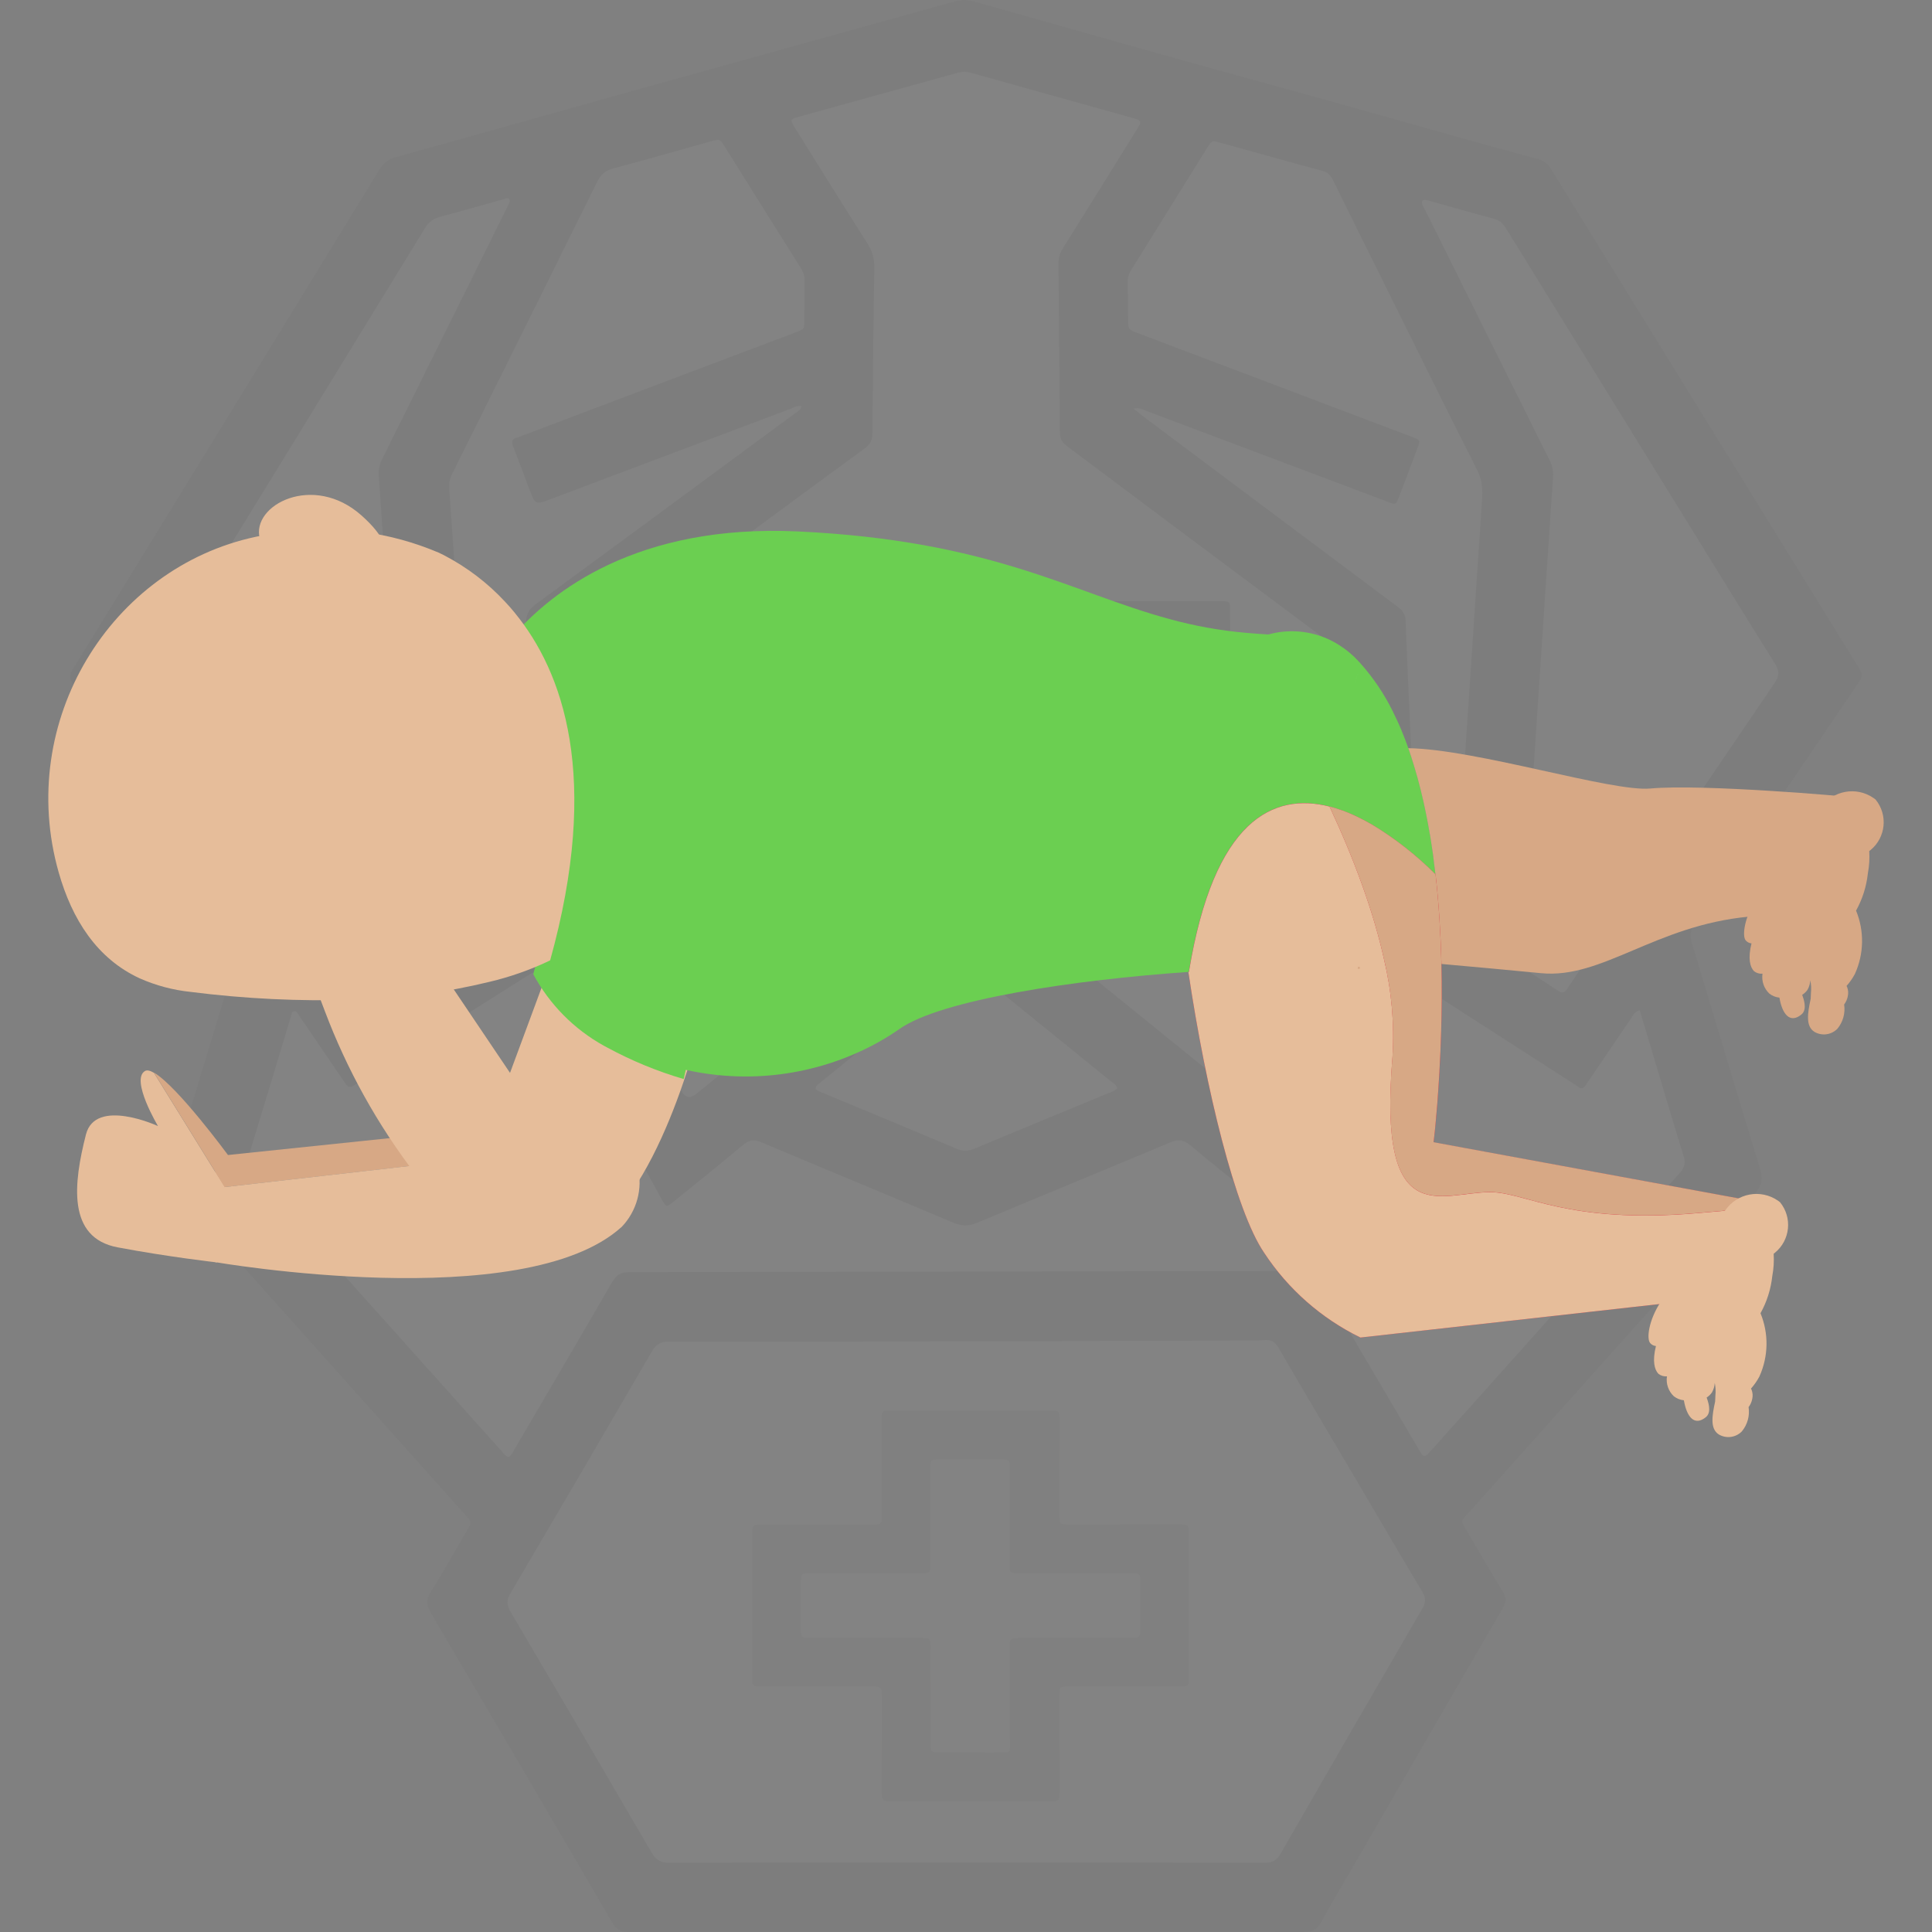 <?xml version="1.0" encoding="UTF-8"?><svg id="Layer_1" xmlns="http://www.w3.org/2000/svg" xmlns:xlink="http://www.w3.org/1999/xlink" viewBox="0 0 1000 1000"><rect x="0" y="0" width="1000" height="1000" fill="#808080" stroke="none"/><defs><style>.cls-1{fill:#bce4fa;}.cls-2{fill:#fff;}.cls-3{fill:#6bcf51;}.cls-4{stroke:#d7a885;stroke-miterlimit:10;}.cls-4,.cls-5{fill:none;}.cls-6{fill:#333;}.cls-7{opacity:.03;}.cls-8{clip-path:url(#clippath);}.cls-9{fill:#979593;}.cls-10{fill:#d7a885;}.cls-11{fill:#d92a3e;}.cls-12{fill:#e6bd9a;}</style><clipPath id="clippath"><rect class="cls-5" x="25" y="256.135" width="950" height="487.729"/></clipPath></defs><g class="cls-7"><path class="cls-6" d="M500.188,999.897c-58.275,.002-116.551-.047-174.826,.103-4.239,.011-6.445-1.361-8.557-4.986-31.178-53.51-62.485-106.946-93.909-160.312-2.213-3.759-2.514-6.54-.129-10.381,6.625-10.667,12.787-21.62,19.109-32.475,2.304-3.956,2.292-3.99-.881-7.537-37.682-42.129-75.369-84.253-113.056-126.378-12.679-14.172-25.304-28.393-38.093-42.465-2.158-2.374-2.53-4.366-1.592-7.44,12.161-39.857,24.128-79.773,36.275-119.634,1.061-3.48,.844-6.12-1.278-9.22-28.58-41.748-56.989-83.613-85.578-125.356-1.911-2.79-1.741-4.621-.07-7.338,53.004-86.192,105.947-172.421,158.791-258.711,2.177-3.555,4.791-5.412,8.772-6.515,41.828-11.59,83.588-23.426,125.4-35.076C385.134,30.973,439.735,15.892,494.304,.693c3.308-.921,6.389-.927,9.69,.003,52.515,14.792,104.972,29.797,157.601,44.173,44.898,12.264,89.565,25.347,134.502,37.462,3.064,.826,5.071,2.448,6.755,5.182,45.845,74.415,91.773,148.779,137.686,223.152,7.331,11.876,14.599,23.792,22.033,35.604,1.496,2.377,1.57,3.957-.124,6.444-28.584,41.957-56.991,84.035-85.563,126.002-2.118,3.111-2.234,5.784-1.191,9.23,11.829,39.047,23.421,78.167,35.381,117.174,1.56,5.089,1.011,8.356-2.642,12.415-49.254,54.717-98.31,109.612-147.372,164.502-5.158,5.771-5.558,3.993-1.229,11.363,6.009,10.228,11.935,20.508,18.151,30.609,1.812,2.944,1.747,5.102,.023,8.069-25.422,43.739-50.715,87.552-76.042,131.346-6.113,10.571-12.426,21.034-18.253,31.76-2.073,3.817-4.597,4.803-8.696,4.794-58.275-.12-116.551-.082-174.826-.08Z"/><path class="cls-2" d="M499.284,311.355c-32.103,0-64.205-.024-96.308,.013-11.861,.014-23.721,.157-35.582,.268-4.858,.045-4.909,.076-4.948,4.975-.073,9.073,.055,18.15-.191,27.218-.081,2.977,.927,4.81,3.214,6.57,13.826,10.635,27.557,21.394,41.321,32.111,23.945,18.645,47.868,37.318,71.872,55.888,2.44,1.888,3.605,3.872,3.473,7.009-.248,5.924-.293,11.867-.119,17.793,.092,3.12-1.057,5.113-3.453,7.044-21.591,17.403-43.09,34.921-64.615,52.405-17.87,14.515-35.743,29.027-53.608,43.55q-4.702,3.822-7.726-1.676c-15.625-28.435-31.176-56.912-46.943-85.268-2.486-4.472-3.399-8.873-3.174-13.925,1.701-38.166,3.232-76.34,4.804-114.512,.136-3.312,.384-6.639,.213-9.94-.209-4.022,1.207-6.661,4.592-9.118,22.445-16.294,44.709-32.839,67.036-49.297,22.747-16.768,45.46-33.582,68.295-50.23,2.994-2.183,4.133-4.492,4.155-8.195,.171-28.438,.491-56.875,.965-85.309,.079-4.74-1.002-8.714-3.562-12.733-12.557-19.716-24.876-39.585-37.269-59.406-2.924-4.676-2.876-4.846,2.076-6.217,27.382-7.583,54.774-15.129,82.146-22.747,2.285-.636,4.364-.563,6.641,.077,27.186,7.643,54.394,15.204,81.595,22.791,1.51,.421,3.037,.808,4.5,1.361,1.336,.505,1.927,1.468,1.087,2.876-.715,1.198-1.429,2.398-2.165,3.583-12.523,20.151-25.022,40.317-37.613,60.425-1.551,2.478-2.186,4.932-2.155,7.857,.294,27.742,.478,55.485,.663,83.228,.056,8.368,.028,8.349,6.955,13.532,43.999,32.917,87.962,65.88,132.04,98.69,3.436,2.557,4.89,5.317,5.051,9.529,1.129,29.462,2.441,58.917,3.72,88.373,.56,12.895,1.144,25.79,1.804,38.68,.148,2.886-.454,5.413-1.862,7.966-16.26,29.48-32.434,59.006-48.642,88.514-2.703,4.921-2.719,4.893-7.058,1.377-38.756-31.403-77.516-62.802-116.274-94.202-.948-.768-1.813-1.673-2.848-2.295-2.893-1.74-3.693-4.234-3.536-7.516,.275-5.747,.377-11.519,.166-17.267-.123-3.361,1.161-5.405,3.75-7.407,29.53-22.834,58.976-45.776,88.443-68.69,7.849-6.103,15.635-12.289,23.578-18.267,2.354-1.772,3.207-3.726,3.142-6.629-.212-9.419-.157-18.843-.234-28.265-.039-4.743-.068-4.788-4.996-4.792-26.345-.016-52.69-.008-79.035-.008-17.795,0-35.589,0-53.384,0,0,.07,0,.14,0,.21Z"/><path class="cls-2" d="M500.194,964.035c-51.301,0-102.602-.06-153.903,.106-4.464,.015-6.836-1.528-9.01-5.263-24.22-41.619-48.557-83.171-73.006-124.655-2.029-3.443-2.136-5.982-.074-9.484,24.515-41.648,48.91-83.368,73.181-125.159,2.194-3.778,4.633-5.19,9.051-5.182,53.22,.093,106.44-.003,159.659-.103,44.319-.084,88.638-.232,132.958-.37,5.233-.016,10.478,.045,15.694-.291,3.456-.222,5.317,1.111,7.034,4.058,13.349,22.915,26.878,45.724,40.341,68.572,11.338,19.24,22.581,38.536,34.074,57.682,1.9,3.165,1.838,5.454,.021,8.579-24.555,42.231-49.026,84.511-73.365,126.867-2.006,3.49-4.202,4.747-8.23,4.736-51.475-.14-102.951-.092-154.426-.092Z"/><path class="cls-2" d="M848.708,522.957c2.205,7.351,4.352,14.508,6.499,21.666,5.358,17.868,10.614,35.769,16.159,53.579,1.121,3.602,.672,6.022-1.877,8.859-41.387,46.065-82.663,92.229-123.966,138.369-2.094,2.339-4.201,4.666-6.311,6.991-1.377,1.517-2.607,1.529-3.699-.346-1.58-2.713-3.205-5.4-4.798-8.105-16.024-27.205-32.098-54.38-47.997-81.658-1.897-3.255-3.968-4.494-7.793-4.48-52.861,.188-105.722,.167-158.583,.263-63.501,.115-127.002,.334-190.503,.347-4.369,0-6.814,1.306-9.036,5.16-16.646,28.861-33.546,57.575-50.387,86.322-.866,1.479-1.496,3.164-2.979,4.203-1.983-.392-2.874-1.997-3.998-3.252-43.177-48.208-86.319-96.446-129.552-144.603-2.057-2.292-2.29-4.227-1.426-7.043,7.362-24,14.58-48.044,21.841-72.075,.101-.334,.212-.665,.315-.998,.303-.974,.244-2.272,1.409-2.627,1.582-.481,2.03,1.03,2.67,1.966,7.191,10.511,14.348,21.045,21.514,31.573,.884,1.298,1.802,2.574,2.642,3.9,1.165,1.839,2.462,2.066,4.337,.853,6.151-3.978,12.384-7.829,18.578-11.741,23.595-14.905,47.187-29.814,70.78-44.722,.147-.093,.296-.184,.444-.277,4.4-2.74,4.429-2.756,6.934,1.802,15.206,27.667,30.398,55.343,45.595,83.015,5.626,10.244,11.244,20.491,16.884,30.728,2.428,4.407,2.467,4.419,6.247,1.354,12.057-9.777,24.194-19.457,36.08-29.438,3.141-2.637,5.659-2.836,9.355-1.276,33.092,13.962,66.297,27.657,99.386,41.627,4.36,1.841,8.062,1.824,12.403,.004,33.286-13.951,66.683-27.636,99.958-41.615,4.096-1.721,6.878-1.315,10.262,1.523,11.757,9.863,23.778,19.411,35.708,29.068,3.907,3.162,3.938,3.158,6.313-1.171,20.137-36.701,40.271-73.403,60.395-110.111q4.608-8.406,12.888-3.109c27.875,17.921,55.741,35.858,83.609,53.79,.44,.283,.917,.532,1.294,.885,2.197,2.056,3.658,1.091,4.92-1.102,.607-1.055,1.36-2.027,2.045-3.038,7.043-10.4,14.07-20.811,21.149-31.186,.942-1.381,1.512-3.198,4.293-3.873Z"/><path class="cls-2" d="M263.941,104.15c-.583,1.248-1.216,2.677-1.91,4.076-13.954,28.119-27.918,56.233-41.874,84.351-7.442,14.995-14.83,30.017-22.347,44.974-1.382,2.751-1.983,5.468-1.77,8.531,2.236,32.185,4.441,64.371,6.59,96.562,1.162,17.399,2.153,34.809,3.303,52.208,1.576,23.84,3.258,47.672,4.839,71.512,.669,10.092,1.12,20.199,1.838,30.287,.197,2.764-.524,4.556-2.995,6.001-4.966,2.904-9.753,6.111-14.637,9.157-4.183,2.608-4.244,2.619-6.954-1.329-6.317-9.204-12.587-18.441-18.87-27.668-29.356-43.108-58.673-86.244-88.143-129.274-2.221-3.244-2.205-5.495-.173-8.795,46.451-75.455,92.807-150.97,139.08-226.534,1.98-3.233,4.345-5.054,7.967-6.006,11.124-2.925,22.175-6.126,33.251-9.231,1.167-.327,2.413-1.025,2.803,1.18Z"/><path class="cls-2" d="M736.114,103.966c1.185-.945,2.374-.379,3.513-.061,11.248,3.137,22.464,6.396,33.749,9.396,3.219,.856,4.893,2.93,6.5,5.537,28.37,46.027,56.789,92.024,85.197,138.027,17.87,28.938,35.673,57.917,53.691,86.762,2.266,3.628,2.295,6.121-.154,9.717-35.538,52.187-70.914,104.484-106.328,156.756-.489,.722-.969,1.45-1.463,2.168-1.086,1.577-2.379,1.821-4.009,.75-5.831-3.83-11.664-7.657-17.545-11.409-2.234-1.425-1.877-3.473-1.737-5.577,.892-13.396,1.771-26.793,2.622-40.192,1.227-19.32,2.381-38.644,3.648-57.961,2.477-37.757,5.009-75.51,7.525-113.265,.835-12.525,1.653-25.052,2.559-37.572,.22-3.039-.273-5.76-1.66-8.54-21.559-43.223-43.04-86.485-64.499-129.759-.74-1.492-2.107-2.857-1.608-4.778Z"/><path class="cls-2" d="M414.914,210.311c-.755,2.181-2.459,2.895-3.826,3.903-44.637,32.924-89.257,65.87-133.998,98.651-3.496,2.562-4.729,5.274-4.872,9.498-1.049,31.029-2.355,62.049-3.575,93.072-.604,15.34-1.343,30.677-1.696,46.023-.088,3.807-1.334,6.058-4.592,7.87-4.697,2.613-9.153,5.66-13.501,8.389-1.789-.962-1.501-2.291-1.577-3.456-.912-14.097-1.766-28.197-2.716-42.292-1.561-23.137-3.222-46.268-4.764-69.406-1.23-18.447-2.306-36.904-3.524-55.352-1.194-18.095-2.469-36.185-3.739-54.276-.187-2.669,.236-5.084,1.463-7.547,25.118-50.417,50.2-100.852,75.155-151.35,1.859-3.762,4.226-5.775,8.33-6.86,16.85-4.454,33.599-9.29,50.385-13.985,4.687-1.311,4.713-1.327,7.169,2.596,13.144,20.994,26.256,42.008,39.437,62.978,1.353,2.152,2.047,4.308,1.996,6.867-.133,6.628-.063,13.259-.121,19.889-.042,4.768-.058,4.817-4.378,6.452-16.956,6.416-33.928,12.788-50.887,19.197-30.494,11.523-60.982,23.06-91.473,34.591-.652,.247-1.29,.555-1.962,.718-2.797,.678-2.973,2.291-2.026,4.708,2.862,7.305,5.586,14.663,8.346,22.008,3.089,8.221,3.068,8.192,11.355,5.065,41.427-15.63,82.858-31.252,124.309-46.821,1.56-.586,3.091-1.687,5.284-1.131Z"/><path class="cls-2" d="M586.813,211.525c2.892-.717,4.408,.381,5.99,.976,41.621,15.641,83.228,31.321,124.836,46.996,.326,.123,.638,.285,.966,.403,3.901,1.398,3.928,1.407,5.543-2.727,1.65-4.224,3.246-8.468,4.852-12.709,1.543-4.078,3.071-8.161,4.6-12.244,1.644-4.39,1.656-4.432-2.98-6.192-19.888-7.551-39.783-15.082-59.68-22.608-27.397-10.363-54.801-20.71-82.196-31.079-4.671-1.768-4.712-1.803-4.803-6.694-.119-6.455-.088-12.913-.237-19.368-.054-2.361,.502-4.41,1.754-6.418,13.2-21.171,26.34-42.38,39.529-63.558,2.233-3.586,2.32-3.61,6.817-2.37,17.478,4.821,34.921,9.772,52.436,14.455,2.886,.772,4.428,2.281,5.658,4.783,8.7,17.687,17.468,35.34,26.236,52.994,16.139,32.495,32.163,65.048,48.57,97.406,2.654,5.234,2.713,10.271,2.352,15.666-1.26,18.794-2.498,37.59-3.75,56.385-1.647,24.715-3.329,49.428-4.939,74.146-1.191,18.276-2.265,36.559-3.442,54.836-.628,9.748-1.334,19.492-2.067,29.233-.277,3.677-.875,3.988-4.058,2.046-4.02-2.453-7.905-5.13-11.94-7.557-2.339-1.407-3.227-3.226-3.333-5.98-.939-24.583-2-49.162-3.065-73.741-.974-22.485-2.085-44.966-2.913-67.456-.137-3.718-2.061-5.573-4.68-7.529-43.749-32.676-87.461-65.402-131.173-98.128-1.495-1.12-2.905-2.354-4.885-3.966Z"/><path class="cls-2" d="M578.224,563.304c-1.331,1.547-3.269,1.967-5.008,2.688-23.005,9.531-46.047,18.972-69.016,28.585-3.123,1.307-5.742,1.376-8.897,.044-22.941-9.685-45.958-19.189-68.943-28.769-1.428-.595-3.014-.942-4.161-2.29-.139-1.623,1.243-2.268,2.25-3.086,24.067-19.553,48.143-39.095,72.238-58.614,3.452-2.796,3.52-2.763,7.049,.093,23.694,19.18,47.384,38.366,71.053,57.577,1.312,1.065,3.021,1.841,3.436,3.772Z"/><path class="cls-9" d="M502.629,730.102c13.604,0,27.208-.02,40.811,.009,4.861,.011,4.922,.065,4.925,4.956,.009,15.176-.032,30.351-.053,45.527-.002,1.221-.019,2.442,.005,3.663,.089,4.661,.093,4.739,4.644,4.753,11.336,.034,22.673-.008,34.009-.022,7.848-.01,15.697-.068,23.545-.017,4.486,.029,4.791,.292,4.801,4.746,.06,24.944,.075,49.888,.06,74.831-.003,4.218-.105,4.296-4.503,4.31-17.964,.057-35.928,.063-53.891,.087-1.395,.002-2.791-.026-4.186,.008-4.35,.105-4.436,.114-4.46,4.389-.052,8.896-.004,17.792,.005,26.688,.009,7.849,.067,15.699,.016,23.548-.029,4.513-.247,4.753-4.761,4.766-16.743,.046-33.486,.021-50.229,.021-10.639,0-21.278,.032-31.916-.017-4.751-.022-5.019-.281-5.023-5.065-.015-15.699,.037-31.398,.059-47.096,.002-1.395-.012-2.791-.045-4.186-.044-1.872-.987-2.922-2.885-2.996-1.393-.055-2.789-.057-4.184-.059-17.789-.026-35.579-.047-53.368-.073-1.395-.002-2.79-.042-4.185-.044-1.748-.002-2.517-.915-2.503-2.608,.009-1.046-.024-2.093-.023-3.139,.02-23.897,.041-47.794,.062-71.692,0-.523-.01-1.047,.006-1.57,.135-4.411,.315-4.676,4.884-4.686,17.789-.04,35.579-.015,53.369-.015,1.395,0,2.791,.025,4.186-.008,4.492-.105,4.588-.137,4.593-4.841,.017-15.35-.024-30.7-.043-46.05-.001-1.221-.024-2.443,.006-3.663,.109-4.319,.126-4.424,4.414-4.438,13.952-.046,27.905-.017,41.858-.018Z"/><path class="cls-2" d="M556.375,814.231c9.764,0,19.528-.037,29.292,.017,4.199,.023,4.524,.324,4.562,4.424,.076,8.021,.069,16.043,.007,24.065-.036,4.693-.372,5.026-5.111,5.034-18.308,.034-36.615,.014-54.923,.015-1.22,0-2.443-.047-3.661,.014-3.499,.173-3.887,.46-3.92,3.988-.077,8.195-.044,16.392-.021,24.588,.026,9.066,.072,18.131,.15,27.197,.028,3.222-.039,3.435-3.533,3.518-4.182,.1-8.369,.03-12.553,.031-6.451,.001-12.903,.022-19.354-.008-5.561-.025-5.617-.057-5.627-5.469-.028-15.52,.004-31.04-.018-46.56-.011-7.908,.808-7.291-7.314-7.295-18.133-.009-36.266,.008-54.4-.011-5.394-.006-5.426-.045-5.435-5.571-.012-7.498,.007-14.997,.061-22.495,.038-5.332,.11-5.404,5.718-5.409,18.308-.019,36.615-.007,54.923-.008,7.069,0,6.385,.265,6.385-6.628,0-15.694-.048-31.389-.045-47.083,.001-5.183,.045-5.221,5.184-5.234,10.287-.027,20.574-.032,30.861,.003,4.921,.017,4.976,.068,4.984,4.92,.027,15.52,.008,31.04,.008,46.56,0,1.221-.037,2.443,.011,3.662,.143,3.651,.163,3.757,3.952,3.779,9.938,.057,19.876,.019,29.815,.019v-.061Z"/></g><g class="cls-8"><g id="Groupe_1883"><path id="Tracé_2561" class="cls-10" d="M326.181,590.529l-214.745,24.445v-16.464l197.011-20.536c7.831,.434,14.723,5.313,17.734,12.556"/><path id="Tracé_2562" class="cls-12" d="M321.67,635.126c-50.705,45.789-210.255,18.153-210.255,18.153v-38.306l214.767-24.466c1.298,2.594,2.252,5.346,2.837,8.186l1.149,5.569c2.604,11.056-.58,22.679-8.456,30.864"/><path id="Tracé_2563" class="cls-12" d="M116.26,614.406l-3.972,39.015s-25.218-2.837-51.436-7.803-22.799-33.17-16.372-58.373c4.916-19.33,37.298-4.398,37.298-4.398,0,0-14.372-24.019-6.725-28.502,1.057-.617,2.66-.22,4.625,.929l36.582,59.132Z"/><path id="Tracé_2564" class="cls-10" d="M117.948,597.821l-1.681,16.549h0l-36.575-59.189c12.144,7.037,38.27,42.604,38.27,42.604"/><path id="Tracé_2565" class="cls-12" d="M366.842,512.79c-3.435,16.059-7.824,31.899-13.144,47.435-8.512,24.927-21.316,53.819-38.582,71.255h0c-8.338,9.513-20.199,15.209-32.836,15.769-22.324,0-41.973-12.279-58.565-29.637-2.989-3.126-5.871-6.394-8.647-9.803-19.703-25.715-35.52-54.186-46.946-84.499-4.611-11.74-6.994-19.373-6.994-19.373l62.112-9.066,14.861,22.04,25.885,38.412,11.946-32.255,14.123-38.206,76.789,27.928Z"/><path id="Tracé_2566" class="cls-3" d="M251.166,304.344c-1.695-2.064-3.391-4.008-5.129-5.838-7.347,12.317-10.303,26.76-8.385,40.973l15.854,120.755c.802,6.115,5.909-7.739,8.406-2.128l4.419,20.139c.489,2.249,1.05,4.469,1.717,6.675,.936-.489,1.419-.709,1.419-.709,26.381-95.005,6.597-149.463-18.259-179.795m39.015,144.135l-14.194,55.727c8.386,15.582,21.071,28.427,36.546,37.007l1.653,.88c12.599,6.84,25.889,12.321,39.646,16.351,8.853-37.774,13.152-69.283,13.152-69.283l-76.803-40.682Z"/><path id="Tracé_2567" class="cls-3" d="M741.74,442.144c0-.149-.057-.305-.071-.454s-.071-.404-.085-.589c-.312-2.242-.638-4.462-1.007-6.682-.22-1.369-.433-2.717-.709-4.065-.468-2.696-.972-5.391-1.497-8.051s-1.092-5.334-1.681-7.952c-.903-3.949-1.875-7.834-2.915-11.655-.624-2.256-1.284-4.504-1.958-6.725-.816-2.696-1.681-5.334-2.582-7.952-.085-.241-.177-.511-.277-.759-.518-1.504-1.078-2.965-1.646-4.426-.646-1.688-1.319-3.362-1.993-5.015s-1.419-3.306-2.171-4.916-1.511-3.192-2.27-4.746c-4.428-8.997-10.06-17.35-16.741-24.828l-1.021-1.121c-2.895-3.15-6.191-5.907-9.803-8.2-.518-.34-1.043-.646-1.575-.972s-1.043-.61-1.575-.894h0c-.539-.284-1.057-.553-1.596-.816h0c-.539-.262-1.092-.511-1.632-.759h0c-.745-.319-1.475-.624-2.22-.908-5.124-1.931-10.555-2.921-16.032-2.923-.575,0-1.142,0-1.703,.035s-1.142,.057-1.738,.092c-1.142,.092-2.27,.206-3.419,.397-.575,.078-1.128,.17-1.703,.284s-1.128,.227-1.695,.362-1.284,.319-1.944,.497h0c-3.887-.227-7.803-.511-11.811-.873-13.283-1.182-26.434-3.556-39.292-7.094-50.734-13.712-91.65-40.618-192.379-45.364-83.166-3.909-127.643,31.02-148.079,54.827-2.053,2.395-3.87,4.982-5.427,7.725,1.355,1.504,2.667,3.093,3.987,4.788,19.344,24.828,34.759,69.468,14.187,147.306l-1.092,.61c1.505,5.503,3.593,10.83,6.228,15.89l11.024-45.704,59.792,33.39s-3.348,25.821-10.236,56.749c33.247,10.455,69.179,8.306,100.942-6.037,7.456-3.344,14.581-7.381,21.281-12.059,21.593-15.187,90.955-25.438,149.434-29.481,.087,.009,.175,.009,.262,0,12.974-79.129,43.832-93.012,72.809-85.627,4.636,1.207,9.148,2.845,13.478,4.895,2.774,1.291,5.483,2.731,8.136,4.256,12.113,7.269,23.283,16.006,33.255,26.012-.397-3.495-.832-6.983-1.305-10.463"/><path id="Tracé_2568" class="cls-1" d="M695.688,441.364c.426,4.54,.865,9.222,1.383,13.925-.511-4.724-.979-9.385-1.383-13.925"/><path id="Tracé_2569" class="cls-1" d="M704.116,345.316c-1.272,3.31-2.454,6.718-3.547,10.222,1.092-3.523,2.275-6.93,3.547-10.222"/><path id="Tracé_2570" class="cls-12" d="M266.481,317.218c-1.695-2.064-3.391-4.008-5.129-5.838-8.939-9.61-19.442-17.635-31.063-23.735,0,0-1.135-.646-3.348-1.646-24.847-10.545-52.068-14.232-78.824-10.676,.024,.049,.055,.095,.092,.135l-1.206,.113c-3.036,.298-6.044,.709-9.009,1.206l-.865,.142c-1.419,.255-2.88,.532-4.327,.83-.135,0-.27,.071-.404,.092h0c-75.058,15.968-124.224,95.431-102.035,173.659,6.916,24.36,19.777,44.69,42.016,54.919,8.318,3.676,17.159,6.031,26.204,6.98,28.139,3.58,56.516,4.944,84.868,4.079,23.61-.602,47.088-3.725,70.035-9.314,10.28-2.441,20.285-5.926,29.857-10.399l1.419-.709c26.381-95.005,6.597-149.463-18.266-179.795"/><path id="Tracé_2571" class="cls-10" d="M905.135,474.463c-48.535,4.611-75.795,32.333-107.454,29.254-14.975-1.483-34.815-3.263-51.592-4.767h0c-13.059-1.156-24.232-2.128-29.793-2.618l-3.71-.326-.709-16.784-2.128-52.628c12.114,7.268,23.284,16.005,33.255,26.012-.397-3.495-.83-6.982-1.298-10.463,0-.149-.057-.305-.071-.454s-.071-.397-.085-.589c-.312-2.242-.646-4.462-1.007-6.682-.227-1.369-.433-2.717-.709-4.065-.468-2.696-.958-5.391-1.497-8.051s-1.078-5.334-1.681-7.952c-.903-3.949-1.875-7.836-2.916-11.662-.624-2.256-1.284-4.497-1.958-6.718-.816-2.696-1.681-5.334-2.582-7.952-.085-.248-.17-.511-.277-.759,35.355,.568,105.248,22.7,125.281,20.877,27.183-2.49,103.127,4.214,103.127,4.426,0,0-.036,.035-.107,0-.068,.006-.137,.006-.206,0v.057l-4.923,52.372"/><path id="Tracé_2572" class="cls-11" d="M908.291,669.829l-4.547,.135-199.586,22.338h0c-20.245-9.894-37.459-25.047-49.84-43.874-14.897-21.756-30.233-85.202-39.079-144.455h0c-.036-.284-.085-.575-.121-.858,.087,.009,.175,.009,.262,0,12.974-79.129,43.839-93.012,72.809-85.627,4.636,1.209,9.148,2.85,13.478,4.902,2.774,1.291,5.483,2.731,8.136,4.256,12.113,7.27,23.282,16.007,33.255,26.012,1.766,15.684,2.667,31.404,3.036,46.343,.277,12.059,.191,23.657-.106,34.269v.227c-.227,7.384-.539,14.294-.887,20.572,.009,.12,.009,.241,0,.362-.17,3.135-.362,6.093-.553,8.902-.142,1.901-.262,3.724-.397,5.469v.213c-.071,.908-.142,1.788-.206,2.639-.106,1.199-.213,2.355-.298,3.455s-.191,2.128-.277,3.135c.01,.068,.01,.138,0,.206-.745,8.165-1.355,12.854-1.355,12.854l160.763,29.566h0l5.569,.057c.539,1.043,1.043,2.128,1.497,3.192,.156,.34,.298,.709,.433,1.021,.277,.667,.539,1.334,.794,2.015,.17,.475,.348,.965,.518,1.461,.107,.284,.206,.568,.312,.873,.192,.589,.383,1.178,.553,1.766s.383,1.312,.575,1.972c0,.092,.05,.213,.085,.305,.17,.624,.326,1.27,.482,1.915s.326,1.419,.489,2.128c.312,1.419,.575,2.837,.816,4.327,.298,1.894,.553,3.816,.745,5.71,.05,.454,.085,.894,.121,1.348,.156,1.823,.277,3.625,.348,5.427,0,.61,.05,1.199,.071,1.788"/><path id="Tracé_2573" class="cls-12" d="M908.291,669.829l-4.547,.135-199.586,22.338h0c-20.245-9.894-37.459-25.047-49.84-43.874-14.897-21.756-30.233-85.202-39.079-144.455h0c-.036-.284-.085-.575-.121-.858,.087,.009,.175,.009,.262,0,12.974-79.129,43.839-93.012,72.809-85.627,6.171,13.215,12.024,27.055,17.025,41.065,2.469,6.888,4.739,13.818,6.732,20.728,1.667,5.732,3.135,11.449,4.384,17.103,3.991,16.582,5.483,33.668,4.426,50.691-7.633,90.898,24.828,70,50.606,70,18.216,0,39.937,16.656,107.227,10.846l31.659-2.752c.277,.667,.539,1.334,.794,2.015,.17,.475,.348,.965,.518,1.461,.107,.284,.206,.568,.312,.873,.192,.589,.383,1.178,.553,1.766s.383,1.312,.575,1.972c0,.092,.05,.213,.085,.305,.17,.624,.326,1.27,.482,1.915s.326,1.419,.489,2.128c.312,1.419,.575,2.837,.816,4.327,.298,1.894,.553,3.816,.745,5.71,.05,.454,.085,.894,.121,1.348,.156,1.823,.277,3.625,.348,5.427,0,.61,.064,1.199,.071,1.788-.375,5.516-3.266,10.554-7.839,13.662"/><path id="Tracé_2574" class="cls-10" d="M731.845,395.972c-.816-2.696-1.681-5.334-2.582-7.952,.901,2.603,1.788,5.256,2.582,7.952"/><path id="Tracé_2575" class="cls-10" d="M910.214,625.117l-31.659,2.752c-67.29,5.81-89.011-10.853-107.227-10.853-25.799,0-58.239,20.905-50.599-70,1.055-17.023-.437-34.108-4.426-50.691-1.248-5.675-2.724-11.35-4.391-17.103-1.993-6.909-4.256-13.84-6.732-20.735-5.015-14.01-10.86-27.85-17.025-41.065,4.636,1.207,9.148,2.846,13.478,4.895,2.774,1.291,5.483,2.731,8.136,4.256,12.113,7.269,23.283,16.006,33.255,26.012-.397-3.495-.832-6.982-1.305-10.463,.489,3.476,.922,6.987,1.319,10.477,1.766,15.684,2.667,31.404,3.036,46.321,.277,12.059,.192,23.657-.121,34.269v.227c-.206,7.384-.518,14.301-.887,20.572,.009,.12,.009,.241,0,.362-.17,3.135-.362,6.093-.553,8.902-.121,1.901-.262,3.724-.397,5.469v.213c-.071,.908-.135,1.78-.206,2.639-.107,1.199-.192,2.355-.298,3.455s-.192,2.128-.277,3.135c.011,.071,.011,.142,0,.213-.709,8.144-1.334,12.832-1.334,12.832l160.742,29.588h0l5.569,.057c.539,1.043,1.043,2.128,1.497,3.185,.156,.34,.298,.709,.433,1.029"/><path id="Tracé_2576" class="cls-12" d="M167.234,298.506s-28.077-2.27-32.758-19.664c-4.682-17.394,27.665-34.333,52.677-12.01,25.012,22.324,3.178,26.381,3.178,26.381l-23.097,5.292Z"/><path id="Tracé_2577" class="cls-4" d="M703.243,501.497h0c.064-.369,.135-.709,.177-1.064"/><path id="Tracé_2578" class="cls-4" d="M867.56,438.839h0c6.086,5.725-35.532,9.619-35.532,9.619"/><path id="Tracé_2579" class="cls-12" d="M911.214,679.689c4.358,10.541,4.155,22.415-.56,32.801-1.193,2.247-2.65,4.342-4.341,6.242,.118,.216,.225,.439,.319,.667,.547,1.447,.668,3.02,.348,4.533-.281,1.597-.937,3.105-1.915,4.398,.684,4.504-.594,9.085-3.511,12.584-3.152,3.198-8.079,3.833-11.939,1.539-4.455-2.908-3.547-9.364-1.866-17.025,.038-1.04,.085-2.093,.142-3.157,.221-2.166,.107-4.353-.341-6.484-.095,1.716-.58,3.387-1.419,4.887-.729,1.072-1.673,1.981-2.774,2.667,.482,1.546,2.944,7.441-.397,10.165-6.022,4.923-9.967-.298-11.392-8.732-1.902-.179-3.713-.903-5.214-2.086-2.793-2.646-4.117-6.489-3.547-10.293-1.561,.126-3.113-.326-4.363-1.27-2.086-2.128-3.284-6.569-1.334-14.421-1.127-.101-2.172-.629-2.922-1.475-2.036-2.057-.965-11.896,5.583-21.685,3.482-10.999,8.967-21.258,16.181-30.261,4.957-6.314,10.694-11.975,17.074-16.847,6.119-8.891,18.287-11.138,27.178-5.019,.387,.267,.765,.547,1.132,.841,6.493,7.96,5.304,19.676-2.656,26.169-.208,.17-.42,.335-.635,.496,.242,3.855,.004,7.724-.709,11.52-.723,6.759-2.792,13.306-6.086,19.252"/><path id="Tracé_2580" class="cls-10" d="M960.671,471.278c4.358,10.541,4.155,22.415-.56,32.801-1.193,2.247-2.65,4.342-4.341,6.242,.119,.216,.225,.439,.319,.667,.547,1.447,.668,3.02,.348,4.533-.281,1.597-.937,3.105-1.915,4.398,.684,4.504-.594,9.085-3.511,12.584-3.152,3.198-8.079,3.833-11.939,1.539-4.455-2.908-3.547-9.364-1.866-17.025,.038-1.04,.085-2.093,.142-3.157,.221-2.166,.107-4.353-.341-6.484-.095,1.716-.58,3.388-1.419,4.888-.729,1.073-1.673,1.981-2.774,2.667,.482,1.546,2.944,7.441-.397,10.165-6.022,4.923-9.967-.298-11.392-8.732-1.902-.179-3.713-.903-5.214-2.086-2.793-2.646-4.117-6.489-3.547-10.293-1.558,.124-3.108-.328-4.356-1.27-2.093-2.128-3.291-6.569-1.334-14.421-1.127-.101-2.172-.629-2.922-1.475-2.029-2.057-.965-11.896,5.583-21.685,3.483-10.999,8.971-21.259,16.188-30.261,4.957-6.314,10.694-11.975,17.074-16.847,6.119-8.891,18.287-11.138,27.178-5.019,.387,.267,.765,.547,1.132,.841,6.493,7.96,5.304,19.676-2.656,26.169-.208,.17-.42,.335-.635,.496,.243,3.855,.005,7.724-.709,11.52-.723,6.759-2.792,13.306-6.086,19.252"/></g></g></svg>